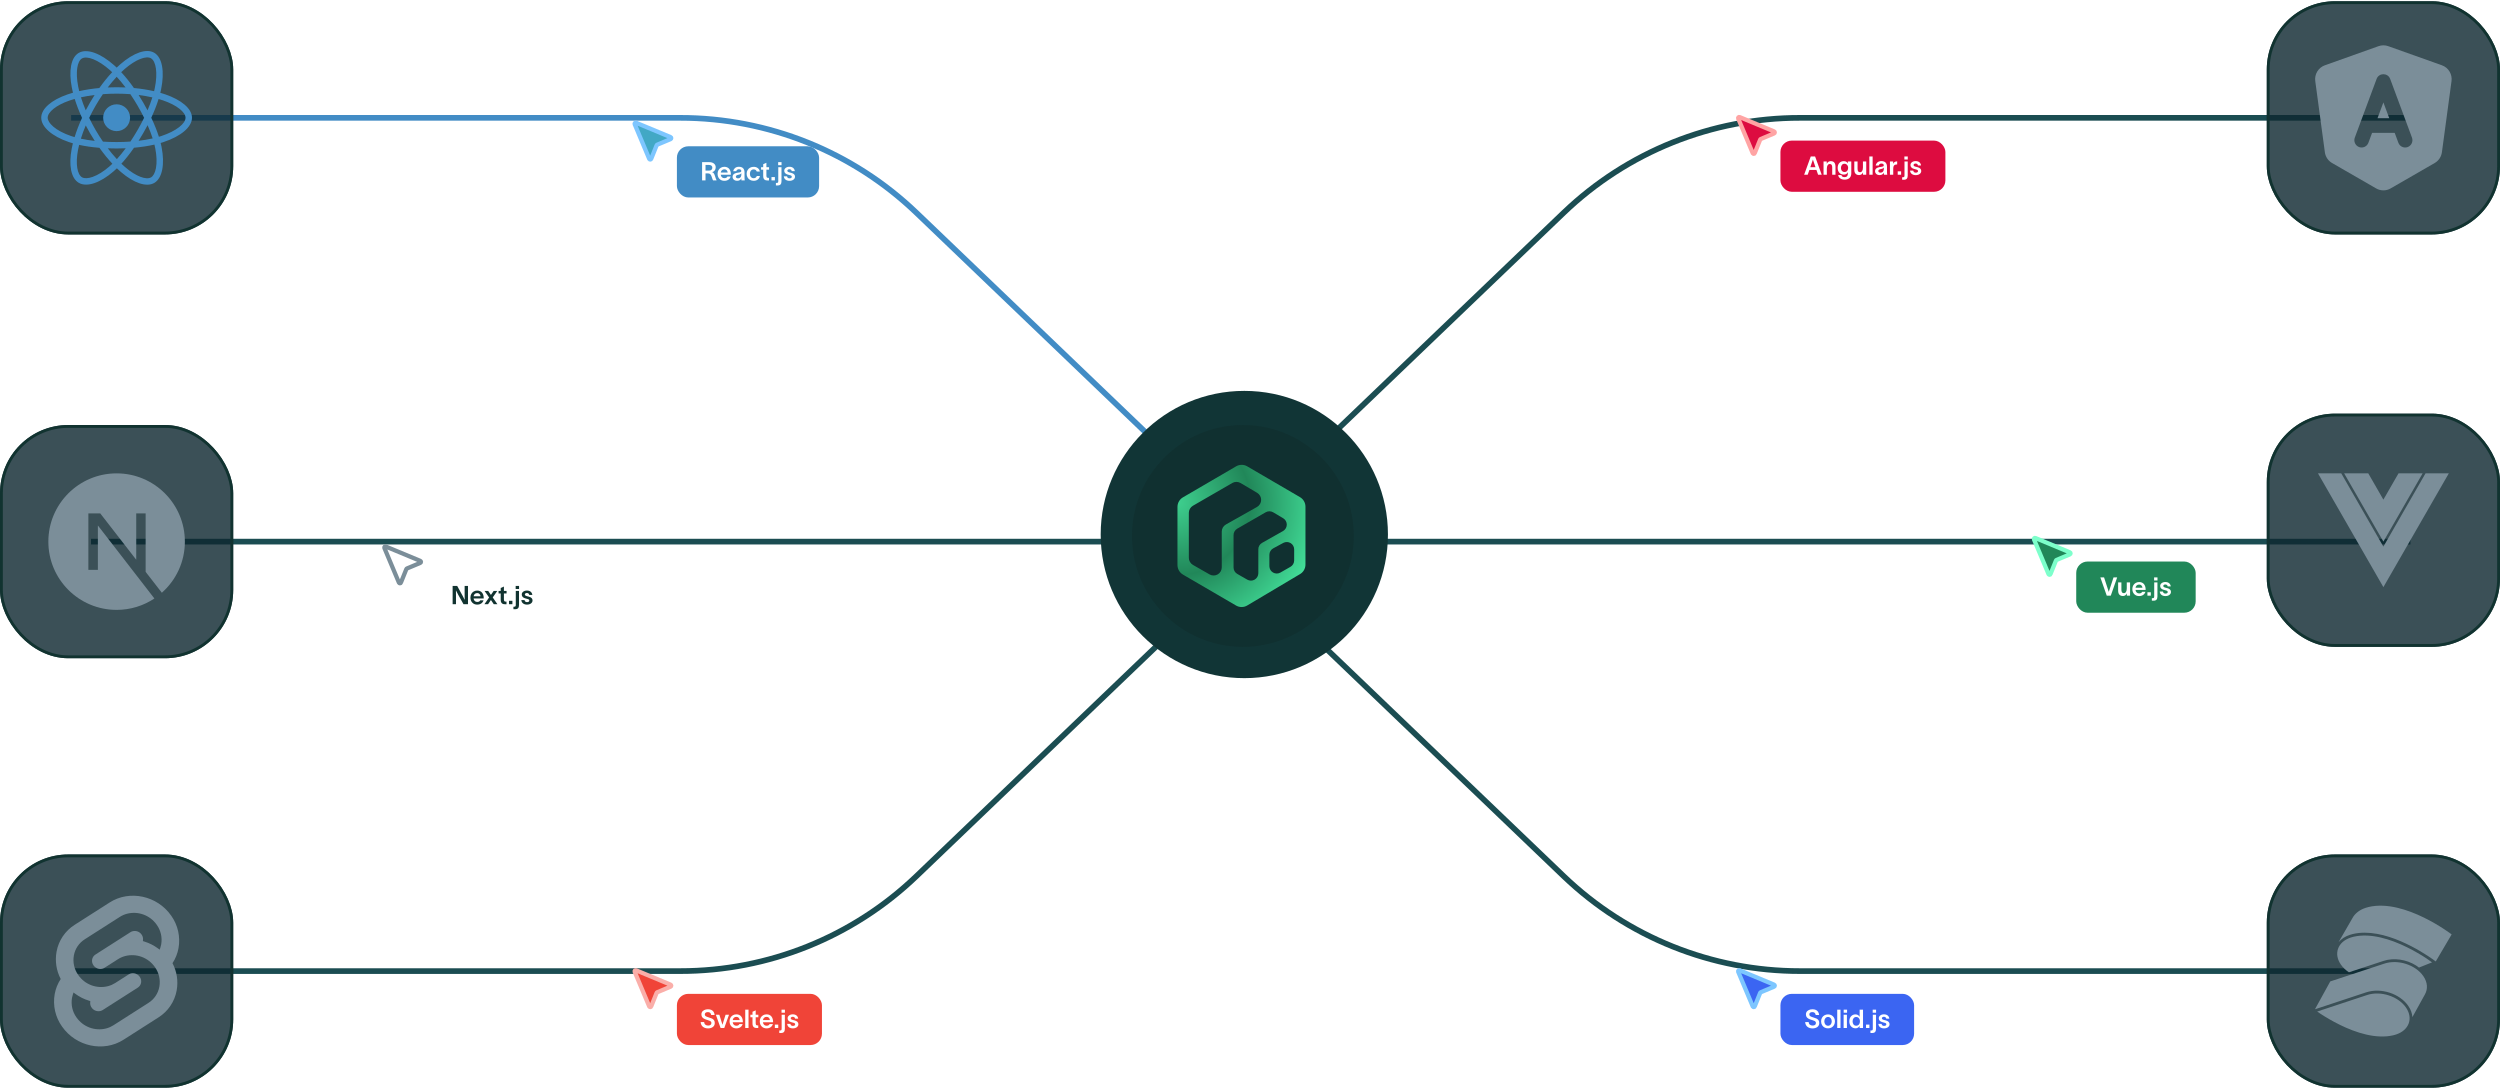 <svg width="879" height="383" viewBox="0 0 879 383" fill="none" xmlns="http://www.w3.org/2000/svg">
<path d="M25 41.435H239.17C270.103 41.435 299.84 53.38 322.178 74.776L421 169.435" stroke="#428CC5" stroke-width="2"/>
<path d="M32 190.435H281H421.5" stroke="#1B4D52" stroke-width="2"/>
<path d="M458 190.435H707H847.5" stroke="#1B4D52" stroke-width="2"/>
<path d="M847 41.435H632.83C601.897 41.435 572.16 53.38 549.822 74.776L451 169.435" stroke="#1B4D52" stroke-width="2"/>
<path d="M25 341.435H239.17C270.103 341.435 299.84 329.49 322.178 308.094L421 213.435" stroke="#1B4D52" stroke-width="2"/>
<path d="M847 341.435H632.83C601.897 341.435 572.16 329.49 549.822 308.094L451 213.435" stroke="#1B4D52" stroke-width="2"/>
<circle cx="437.5" cy="187.935" r="50.5" fill="#113536"/>
<circle cx="437" cy="188.435" r="39" fill="#103030"/>
<path d="M457.081 174.799L438.512 163.965C437.921 163.618 437.249 163.435 436.564 163.435C435.88 163.435 435.208 163.618 434.617 163.965L415.905 174.875C415.325 175.218 414.845 175.707 414.511 176.292C414.177 176.878 414.001 177.541 414 178.216V198.671C414.002 199.346 414.179 200.008 414.513 200.594C414.846 201.179 415.326 201.668 415.905 202.012L434.603 212.908C435.199 213.257 435.877 213.439 436.568 213.435C437.258 213.431 437.934 213.241 438.526 212.884L457.095 201.85C457.676 201.508 458.157 201.019 458.491 200.433C458.825 199.847 459.001 199.184 459 198.509V178.159C459.002 177.479 458.825 176.811 458.488 176.222C458.152 175.632 457.666 175.141 457.081 174.799ZM429.57 186.931V199.506C429.566 200.004 429.432 200.492 429.182 200.923C428.932 201.353 428.575 201.711 428.145 201.96C427.716 202.21 427.228 202.343 426.732 202.346C426.235 202.349 425.746 202.223 425.313 201.979L419.423 198.614C418.99 198.363 418.63 198.003 418.379 197.569C418.129 197.135 417.996 196.643 417.995 196.142V180.301C417.996 179.8 418.129 179.308 418.379 178.874C418.63 178.44 418.99 178.08 419.423 177.829L433.293 169.811C433.729 169.563 434.221 169.433 434.722 169.433C435.222 169.433 435.715 169.563 436.15 169.811L442.035 173.295C442.461 173.552 442.812 173.915 443.055 174.349C443.297 174.783 443.423 175.274 443.419 175.771C443.415 176.269 443.282 176.757 443.033 177.187C442.783 177.618 442.426 177.975 441.997 178.225L431.003 184.43C430.565 184.682 430.201 185.047 429.949 185.486C429.698 185.925 429.567 186.424 429.57 186.931ZM442.426 193.135V201.535C442.427 201.991 442.308 202.44 442.082 202.837C441.856 203.233 441.529 203.562 441.136 203.793C440.742 204.023 440.295 204.145 439.84 204.147C439.384 204.15 438.936 204.032 438.54 203.807L435.026 201.788C434.627 201.562 434.295 201.233 434.065 200.835C433.835 200.437 433.714 199.985 433.717 199.526V188.143C433.716 187.685 433.836 187.234 434.064 186.837C434.292 186.44 434.621 186.11 435.017 185.881L445.016 180.115C445.413 179.887 445.863 179.766 446.32 179.766C446.778 179.766 447.228 179.887 447.625 180.115L451.153 182.206C451.546 182.437 451.871 182.768 452.095 183.166C452.32 183.563 452.436 184.013 452.432 184.469C452.428 184.926 452.304 185.374 452.073 185.767C451.842 186.161 451.512 186.486 451.115 186.711L443.768 190.858C443.355 191.084 443.012 191.417 442.773 191.823C442.535 192.229 442.412 192.693 442.416 193.164L442.426 193.135ZM455.024 197.053C455.024 197.511 454.902 197.961 454.671 198.356C454.44 198.751 454.108 199.077 453.71 199.301L450.172 201.32C449.779 201.542 449.334 201.658 448.882 201.654C448.43 201.651 447.987 201.529 447.596 201.301C447.206 201.072 446.882 200.746 446.656 200.353C446.431 199.961 446.312 199.516 446.311 199.063V195.073C446.312 194.604 446.439 194.143 446.68 193.741C446.92 193.338 447.265 193.009 447.677 192.787L451.22 190.878C451.614 190.667 452.056 190.562 452.503 190.573C452.95 190.584 453.386 190.711 453.769 190.941C454.153 191.171 454.47 191.497 454.691 191.886C454.912 192.276 455.028 192.716 455.029 193.164L455.024 197.053Z" fill="url(#paint0_angular_275_1006)"/>
<g filter="url(#filter0_b_275_1006)">
<rect y="0.435" width="82" height="82" rx="24" fill="#0E2830" fill-opacity="0.81"/>
<rect x="0.5" y="0.935" width="81" height="81" rx="23.5" stroke="#113330"/>
<path fill-rule="evenodd" clip-rule="evenodd" d="M58.077 33.169C57.527 32.98 56.957 32.801 56.371 32.633C56.467 32.24 56.555 31.854 56.634 31.473C57.926 25.224 57.081 20.191 54.198 18.533C51.433 16.944 46.911 18.601 42.344 22.562C41.905 22.943 41.465 23.346 41.025 23.769C40.731 23.489 40.438 23.219 40.146 22.961C35.36 18.725 30.563 16.94 27.682 18.602C24.92 20.196 24.102 24.928 25.265 30.85C25.377 31.422 25.508 32.006 25.656 32.6C24.977 32.792 24.322 32.997 23.695 33.215C18.084 35.165 14.5 38.221 14.5 41.391C14.5 44.664 18.347 47.948 24.192 49.939C24.653 50.096 25.131 50.245 25.625 50.386C25.464 51.028 25.325 51.658 25.208 52.272C24.1 58.09 24.965 62.711 27.72 64.295C30.566 65.93 35.342 64.249 39.992 60.198C40.359 59.877 40.728 59.538 41.098 59.182C41.577 59.642 42.055 60.077 42.531 60.485C47.035 64.348 51.484 65.908 54.236 64.32C57.079 62.68 58.003 57.716 56.803 51.677C56.712 51.216 56.605 50.745 56.485 50.265C56.821 50.166 57.15 50.064 57.471 49.958C63.547 47.952 67.5 44.708 67.5 41.391C67.5 38.209 63.801 35.133 58.077 33.169ZM56.759 47.816C56.469 47.912 56.172 48.004 55.869 48.094C55.198 45.977 54.293 43.727 53.185 41.402C54.242 39.132 55.112 36.91 55.764 34.807C56.306 34.964 56.833 35.128 57.34 35.303C62.244 36.985 65.236 39.473 65.236 41.391C65.236 43.433 62.005 46.084 56.759 47.816ZM54.582 52.115C55.112 54.786 55.188 57.2 54.837 59.087C54.521 60.783 53.886 61.914 53.102 62.367C51.431 63.331 47.859 62.078 44.007 58.774C43.566 58.395 43.121 57.991 42.675 57.563C44.168 55.935 45.66 54.042 47.117 51.941C49.679 51.714 52.1 51.343 54.295 50.838C54.403 51.272 54.499 51.699 54.582 52.115ZM32.569 62.2C30.937 62.775 29.637 62.791 28.852 62.34C27.18 61.379 26.485 57.669 27.433 52.692C27.541 52.123 27.671 51.537 27.82 50.939C29.991 51.417 32.394 51.761 34.962 51.969C36.428 54.026 37.964 55.916 39.512 57.572C39.173 57.897 38.837 58.207 38.502 58.498C36.446 60.29 34.385 61.561 32.569 62.2ZM24.924 47.804C22.339 46.923 20.205 45.779 18.742 44.531C17.428 43.408 16.764 42.294 16.764 41.391C16.764 39.467 19.641 37.014 24.44 35.346C25.022 35.144 25.632 34.953 26.264 34.774C26.927 36.924 27.797 39.172 28.848 41.446C27.784 43.753 26.902 46.036 26.232 48.212C25.781 48.083 25.344 47.947 24.924 47.804ZM27.486 30.417C26.491 25.343 27.152 21.516 28.817 20.555C30.59 19.532 34.511 20.991 38.643 24.648C38.907 24.882 39.172 25.127 39.438 25.38C37.898 27.028 36.377 28.904 34.923 30.949C32.431 31.179 30.044 31.549 27.851 32.044C27.713 31.491 27.591 30.948 27.486 30.417ZM50.348 36.043C49.824 35.141 49.285 34.259 48.736 33.401C50.428 33.615 52.048 33.897 53.569 34.244C53.112 35.703 52.543 37.228 51.873 38.792C51.392 37.883 50.884 36.965 50.348 36.043ZM41.025 26.993C42.07 28.12 43.115 29.379 44.144 30.745C43.108 30.697 42.058 30.671 41 30.671C39.952 30.671 38.91 30.696 37.88 30.744C38.91 29.391 39.965 28.133 41.025 26.993ZM31.643 36.059C31.119 36.965 30.62 37.877 30.146 38.791C29.487 37.232 28.923 35.7 28.462 34.22C29.974 33.882 31.587 33.607 33.267 33.398C32.711 34.263 32.168 35.151 31.643 36.059ZM33.316 49.544C31.58 49.351 29.943 49.09 28.431 48.762C28.899 47.256 29.476 45.69 30.149 44.098C30.623 45.011 31.125 45.924 31.652 46.832C32.189 47.756 32.745 48.661 33.316 49.544ZM41.088 55.948C40.015 54.794 38.944 53.517 37.899 52.144C38.914 52.184 39.949 52.204 41 52.204C42.08 52.204 43.148 52.18 44.199 52.133C43.167 53.531 42.125 54.809 41.088 55.948ZM51.895 44.017C52.603 45.626 53.2 47.184 53.674 48.664C52.138 49.014 50.478 49.295 48.73 49.504C49.281 48.635 49.824 47.738 50.357 46.816C50.897 45.883 51.41 44.948 51.895 44.017ZM48.396 45.689C47.568 47.12 46.717 48.487 45.854 49.777C44.281 49.889 42.656 49.947 41 49.947C39.351 49.947 37.746 49.896 36.201 49.796C35.303 48.489 34.434 47.118 33.611 45.701C32.79 44.288 32.034 42.862 31.35 41.445C32.034 40.024 32.788 38.597 33.604 37.186C34.423 35.771 35.284 34.408 36.174 33.109C37.75 32.99 39.366 32.928 41 32.928C42.641 32.928 44.259 32.99 45.835 33.11C46.711 34.4 47.567 35.759 48.389 37.174C49.22 38.605 49.983 40.022 50.673 41.413C49.985 42.827 49.224 44.258 48.396 45.689ZM53.067 20.488C54.842 21.508 55.532 25.622 54.417 31.017C54.346 31.362 54.266 31.712 54.178 32.068C51.98 31.562 49.592 31.186 47.092 30.952C45.636 28.885 44.126 27.006 42.612 25.379C43.019 24.988 43.426 24.616 43.831 24.265C47.743 20.87 51.401 19.53 53.067 20.488ZM41 36.673C43.614 36.673 45.733 38.785 45.733 41.391C45.733 43.996 43.614 46.108 41 46.108C38.386 46.108 36.267 43.996 36.267 41.391C36.267 38.785 38.386 36.673 41 36.673Z" fill="#428CC5"/>
</g>
<g filter="url(#filter1_b_275_1006)">
<rect y="149.435" width="82" height="82" rx="24" fill="#0E2830" fill-opacity="0.81"/>
<rect x="0.5" y="149.935" width="81" height="81" rx="23.5" stroke="#113330"/>
<path fill-rule="evenodd" clip-rule="evenodd" d="M54.283 210.427C50.48 212.959 45.912 214.435 41 214.435C27.745 214.435 17 203.69 17 190.435C17 177.18 27.745 166.435 41 166.435C54.255 166.435 65 177.18 65 190.435C65 197.588 61.87 204.011 56.906 208.407L51.209 201.069V180.51H47.898V196.805L35.248 180.51H31.071V200.363H34.413V184.754L54.283 210.427Z" fill="#7B8E99"/>
</g>
<g filter="url(#filter2_b_275_1006)">
<rect y="300.435" width="82" height="82" rx="24" fill="#0E2830" fill-opacity="0.81"/>
<rect x="0.5" y="300.935" width="81" height="81" rx="23.5" stroke="#113330"/>
<path fill-rule="evenodd" clip-rule="evenodd" d="M38.576 317.294C45.587 312.816 55.285 314.904 60.195 321.948C62.549 325.25 63.477 329.364 62.767 333.359C62.427 335.248 61.709 337.049 60.655 338.651C62.192 341.59 62.708 344.959 62.121 348.225C61.419 352.146 59.102 355.589 55.738 357.71L43.424 365.576C36.413 370.054 26.715 367.967 21.804 360.922C19.451 357.62 18.524 353.506 19.233 349.511C19.573 347.622 20.292 345.821 21.346 344.219C19.808 341.28 19.291 337.911 19.879 334.645C20.581 330.724 22.898 327.281 26.261 325.16L38.576 317.294ZM26.869 357.691C29.208 361.07 33.401 362.627 37.371 361.593C38.257 361.355 39.101 360.984 39.874 360.49L52.192 352.622C54.215 351.346 55.609 349.275 56.031 346.917C56.458 344.513 55.9 342.039 54.484 340.052C52.145 336.673 47.953 335.116 43.982 336.15C43.097 336.387 42.254 336.759 41.481 337.252L36.781 340.254C36.547 340.404 36.292 340.516 36.024 340.588C34.828 340.899 33.565 340.429 32.861 339.411C32.435 338.812 32.267 338.066 32.396 337.341C32.523 336.631 32.943 336.007 33.552 335.623L45.871 327.755C46.104 327.606 46.359 327.493 46.627 327.422C47.823 327.11 49.086 327.58 49.789 328.598C50.166 329.132 50.342 329.782 50.286 330.434L50.244 330.891L50.702 331.031C52.433 331.554 54.063 332.371 55.521 333.445L56.151 333.909L56.383 333.2C56.508 332.823 56.606 332.437 56.678 332.047C57.104 329.643 56.546 327.169 55.13 325.182C52.792 321.803 48.599 320.246 44.629 321.28C43.743 321.517 42.899 321.889 42.125 322.383L29.808 330.251C27.785 331.527 26.391 333.598 25.968 335.956C25.542 338.36 26.1 340.834 27.516 342.821C29.854 346.199 34.047 347.757 38.018 346.722C38.903 346.485 39.746 346.114 40.519 345.621L45.22 342.618C45.453 342.469 45.708 342.357 45.975 342.285C47.172 341.974 48.434 342.444 49.139 343.462C49.565 344.061 49.733 344.807 49.605 345.531C49.477 346.241 49.057 346.865 48.448 347.25L36.129 355.118C35.895 355.267 35.64 355.379 35.373 355.451C34.177 355.762 32.914 355.292 32.211 354.275C31.834 353.741 31.658 353.091 31.714 352.439L31.756 351.981L31.298 351.842C29.567 351.318 27.937 350.502 26.48 349.429L25.848 348.964L25.616 349.673C25.492 350.05 25.394 350.435 25.322 350.826C24.896 353.23 25.453 355.704 26.869 357.691Z" fill="#7B8E99"/>
</g>
<g filter="url(#filter3_b_275_1006)">
<rect x="797" y="0.435" width="82" height="82" rx="24" fill="#0E2830" fill-opacity="0.81"/>
<rect x="797.5" y="0.935" width="81" height="81" rx="23.5" stroke="#113330"/>
<path d="M839.697 16.228L858.593 22.961C859.701 23.355 860.64 24.124 861.252 25.136C861.864 26.148 862.112 27.343 861.953 28.517L858.575 53.526C858.47 54.311 858.187 55.06 857.748 55.716C857.31 56.372 856.728 56.917 856.047 57.31L840.532 66.256C839.76 66.701 838.887 66.935 837.999 66.935C837.11 66.935 836.237 66.701 835.466 66.256L819.95 57.313C819.333 56.957 818.797 56.475 818.375 55.898C817.952 55.321 817.654 54.662 817.499 53.962L817.423 53.532L814.047 28.52C813.888 27.345 814.136 26.151 814.748 25.138C815.36 24.126 816.299 23.358 817.407 22.963L836.303 16.228C837.402 15.837 838.6 15.837 839.699 16.228M840.391 27.762C839.564 25.533 836.439 25.533 835.611 27.762L827.951 48.382C827.713 49.022 827.737 49.73 828.017 50.352C828.297 50.974 828.811 51.459 829.444 51.699L829.728 51.789C830.335 51.941 830.977 51.861 831.531 51.567C832.084 51.272 832.511 50.783 832.731 50.191L834.023 46.709H841.972L843.269 50.194C843.489 50.785 843.916 51.275 844.469 51.569C845.023 51.864 845.665 51.943 846.272 51.792L846.556 51.702C847.189 51.461 847.703 50.977 847.983 50.355C848.263 49.733 848.287 49.024 848.049 48.384L840.391 27.762ZM837.999 36.008L840.059 41.552H835.938L837.999 36.008Z" fill="#7B8E99"/>
</g>
<g filter="url(#filter4_b_275_1006)">
<rect x="797" y="145.435" width="82" height="82" rx="24" fill="#0E2830" fill-opacity="0.81"/>
<rect x="797.5" y="145.935" width="81" height="81" rx="23.5" stroke="#113330"/>
<path fill-rule="evenodd" clip-rule="evenodd" d="M852.813 166.435H861L838 206.435L815 166.435H823.186L838 192.197L852.813 166.435ZM851.797 166.435L838 190.429L824.203 166.435H832.688L838 175.673L843.312 166.435H851.797Z" fill="#7B8E99"/>
</g>
<g filter="url(#filter5_b_275_1006)">
<rect x="797" y="300.435" width="82" height="82" rx="24" fill="#0E2830" fill-opacity="0.81"/>
<rect x="797.5" y="300.935" width="81" height="81" rx="23.5" stroke="#113330"/>
<path fill-rule="evenodd" clip-rule="evenodd" d="M832.885 318.881C845.607 315.936 862 328.539 862 328.539L856.432 338.008L856.326 337.987C856.396 338.041 856.432 338.071 856.432 338.071C856.428 338.064 856.08 337.793 855.45 337.344C851.733 334.697 838.185 325.865 827.317 328.381C827.264 328.395 827.21 328.408 827.156 328.422C826.83 328.504 826.491 328.589 826.197 328.698C824.535 329.245 823.224 330.123 822.306 331.205L822.278 331.199L826.975 323.061C827.033 322.965 827.088 322.865 827.143 322.764C827.233 322.597 827.325 322.427 827.441 322.269C828.343 320.939 829.805 319.831 831.765 319.198C832.059 319.089 832.398 319.004 832.724 318.922L832.727 318.921C832.78 318.908 832.833 318.894 832.885 318.881ZM825.881 341.859L838.049 337.849C841.719 336.641 846.105 337.362 849.416 339.42C849.384 339.398 850.399 340.075 850.506 340.198L855.111 338.371C854.779 338.142 853.556 337.246 853.131 336.967C851.421 335.844 849.01 334.38 846.212 333.009C840.567 330.244 833.559 327.966 827.549 329.353L827.388 329.393C827.058 329.477 826.778 329.547 826.538 329.636L826.521 329.642L826.504 329.648C824.145 330.425 822.667 331.894 822.069 333.549C821.474 335.196 821.695 337.179 823.029 339.117C823.757 340.175 824.737 341.102 825.881 341.859ZM847.25 361.366L847.256 361.378L847.244 361.376L847.25 361.366ZM852.615 349.612L848.195 357.621C848.115 356.322 847.648 354.976 846.758 353.683C843.772 349.345 837.146 347.191 831.952 348.901L814 354.847L814.084 354.584L819.316 345.074L838.356 338.799C840.726 338.019 843.465 338.111 845.977 338.924C848.491 339.737 850.695 341.246 852.041 343.2C853.592 345.456 853.651 347.767 852.615 349.612ZM815.841 356.415C815.422 356.141 815.045 355.887 814.716 355.661L832.26 349.851C834.629 349.071 837.368 349.162 839.88 349.975C842.395 350.789 844.599 352.298 845.944 354.253C847.278 356.191 847.499 358.173 846.904 359.821C846.307 361.476 844.829 362.945 842.469 363.722L842.452 363.727L842.435 363.733C842.196 363.822 841.916 363.893 841.585 363.976L841.425 364.017C835.414 365.404 828.406 363.126 822.761 360.364C819.962 358.995 817.552 357.534 815.841 356.415Z" fill="#7B8E99"/>
</g>
<rect x="238" y="51.435" width="50" height="18" rx="4" fill="#428CC5"/>
<path d="M246.854 63.426V57.01H249.333C250.054 57.01 250.621 57.177 251.029 57.511C251.438 57.845 251.645 58.289 251.645 58.834C251.645 59.287 251.521 59.66 251.284 59.955C251.047 60.249 250.744 60.442 250.375 60.539C250.647 60.618 250.854 60.768 250.994 60.978C251.135 61.194 251.271 61.502 251.394 61.906C251.614 62.627 251.794 63.119 251.943 63.382V63.435H250.708C250.647 63.321 250.585 63.189 250.528 63.04C250.471 62.89 250.405 62.697 250.326 62.459C250.247 62.222 250.194 62.055 250.159 61.959C250.036 61.624 249.882 61.378 249.693 61.211C249.504 61.044 249.228 60.961 248.863 60.961H248.063V63.426H246.854ZM248.063 59.99H249.267C249.641 59.99 249.931 59.898 250.142 59.709C250.353 59.524 250.458 59.269 250.458 58.953C250.458 58.663 250.353 58.43 250.15 58.254C249.944 58.078 249.641 57.99 249.241 57.99H248.063V59.99ZM256.905 62.068C256.764 62.539 256.496 62.908 256.109 63.176C255.718 63.448 255.244 63.58 254.69 63.58C253.987 63.58 253.411 63.352 252.967 62.895C252.523 62.438 252.304 61.835 252.304 61.097C252.304 60.631 252.405 60.209 252.611 59.836C252.813 59.462 253.099 59.172 253.464 58.961C253.829 58.751 254.242 58.645 254.699 58.645C255.077 58.645 255.411 58.715 255.705 58.852C256 58.988 256.237 59.172 256.417 59.41C256.597 59.647 256.733 59.919 256.83 60.223C256.922 60.526 256.971 60.851 256.975 61.203V61.427H253.411C253.455 61.8 253.591 62.095 253.824 62.315C254.053 62.534 254.338 62.644 254.681 62.644C255.23 62.644 255.586 62.455 255.753 62.068H256.905ZM253.42 60.653H255.859C255.819 60.328 255.701 60.056 255.503 59.845C255.305 59.634 255.033 59.528 254.681 59.528C254.338 59.528 254.053 59.634 253.833 59.836C253.613 60.038 253.473 60.31 253.42 60.653ZM257.779 60.205C257.814 60.007 257.88 59.818 257.977 59.638C258.074 59.458 258.206 59.291 258.364 59.137C258.522 58.988 258.72 58.865 258.966 58.773C259.212 58.685 259.48 58.636 259.774 58.636C260.126 58.636 260.434 58.689 260.697 58.786C260.961 58.882 261.167 59.023 261.321 59.203C261.475 59.383 261.589 59.59 261.664 59.823C261.734 60.06 261.774 60.324 261.774 60.618V62.301C261.774 62.776 261.8 63.154 261.862 63.435H260.702C260.675 63.299 260.667 63.141 260.667 62.956V62.723H260.658C260.368 63.286 259.884 63.562 259.199 63.562C258.702 63.562 258.307 63.431 258.012 63.167C257.718 62.903 257.573 62.569 257.573 62.165C257.573 62.038 257.586 61.919 257.621 61.805C257.652 61.695 257.691 61.598 257.744 61.51C257.792 61.427 257.858 61.348 257.942 61.277C258.021 61.207 258.1 61.145 258.179 61.093C258.258 61.044 258.351 60.996 258.465 60.952C258.575 60.908 258.671 60.877 258.755 60.851C258.838 60.825 258.939 60.803 259.058 60.776C259.172 60.754 259.269 60.737 259.339 60.724C259.41 60.715 259.493 60.702 259.599 60.684C259.669 60.675 259.717 60.671 259.748 60.662C260.073 60.618 260.306 60.557 260.438 60.477C260.57 60.403 260.64 60.271 260.64 60.086C260.64 59.902 260.561 59.761 260.412 59.656C260.258 59.555 260.047 59.502 259.783 59.502C259.555 59.502 259.361 59.568 259.199 59.691C259.032 59.818 258.922 59.99 258.865 60.205H257.779ZM258.724 62.112C258.724 62.288 258.79 62.429 258.931 62.539C259.067 62.653 259.26 62.706 259.515 62.706C259.669 62.706 259.814 62.684 259.946 62.631C260.078 62.583 260.196 62.503 260.306 62.398C260.416 62.292 260.504 62.143 260.565 61.95C260.627 61.761 260.658 61.537 260.658 61.273V60.877C260.596 61.005 260.486 61.115 260.333 61.207C260.174 61.304 259.941 61.383 259.625 61.444C259.309 61.51 259.08 61.594 258.939 61.699C258.794 61.805 258.724 61.941 258.724 62.112ZM267.179 61.879C267.083 62.416 266.836 62.833 266.445 63.127C266.05 63.426 265.571 63.571 265.004 63.571C264.547 63.571 264.129 63.475 263.756 63.277C263.378 63.084 263.079 62.794 262.855 62.416C262.626 62.038 262.517 61.598 262.517 61.106C262.517 60.614 262.626 60.183 262.855 59.805C263.079 59.427 263.378 59.142 263.751 58.948C264.125 58.755 264.542 58.658 265.004 58.658C265.571 58.658 266.05 58.808 266.445 59.106C266.836 59.405 267.074 59.801 267.162 60.302H266.063C265.984 60.065 265.856 59.88 265.672 59.752C265.487 59.629 265.263 59.563 264.995 59.563C264.591 59.563 264.27 59.713 264.028 60.003C263.787 60.297 263.668 60.666 263.668 61.115C263.668 61.559 263.787 61.928 264.028 62.222C264.27 62.517 264.591 62.662 264.995 62.662C265.263 62.662 265.492 62.596 265.685 62.464C265.878 62.332 266.01 62.139 266.089 61.879H267.179ZM269.464 61.69C269.464 61.98 269.508 62.196 269.596 62.332C269.684 62.468 269.842 62.534 270.08 62.534H270.374V63.453H269.816C269.587 63.457 269.39 63.435 269.218 63.382C269.047 63.33 268.906 63.259 268.796 63.167C268.687 63.079 268.599 62.965 268.528 62.824C268.458 62.688 268.405 62.543 268.379 62.385C268.353 62.227 268.339 62.051 268.339 61.853V59.665H267.592V58.781H268.339V57.731L269.464 57.234V58.781H270.4V59.665H269.464V61.69ZM271.253 62.248H272.448V63.435H271.253V62.248ZM274.791 58.087H273.6V57.01H274.791V58.087ZM272.809 65.206V64.318H273.063C273.283 64.318 273.437 64.274 273.516 64.186C273.595 64.099 273.639 63.919 273.639 63.65V58.781H274.773V63.712C274.773 64.204 274.667 64.578 274.461 64.828C274.254 65.083 273.894 65.206 273.375 65.206H272.809ZM278.376 60.17C278.341 59.95 278.249 59.783 278.095 59.669C277.941 59.559 277.757 59.502 277.542 59.502C277.339 59.502 277.172 59.55 277.036 59.647C276.896 59.744 276.83 59.867 276.83 60.016C276.83 60.166 276.887 60.289 277.01 60.377C277.128 60.469 277.322 60.548 277.585 60.618C277.726 60.662 277.933 60.715 278.214 60.781C279.088 61.009 279.528 61.453 279.528 62.103C279.528 62.543 279.343 62.899 278.974 63.171C278.605 63.444 278.144 63.58 277.585 63.58C277.045 63.58 276.592 63.448 276.228 63.185C275.858 62.921 275.647 62.525 275.586 61.994H276.72C276.799 62.468 277.093 62.706 277.603 62.706C277.832 62.706 278.021 62.662 278.17 62.565C278.319 62.468 278.394 62.332 278.394 62.148C278.394 62.06 278.372 61.985 278.337 61.919C278.302 61.857 278.245 61.8 278.17 61.756C278.095 61.712 278.025 61.682 277.959 61.655C277.889 61.633 277.801 61.607 277.695 61.581C277.59 61.55 277.361 61.488 277.01 61.392C276.614 61.291 276.302 61.128 276.078 60.899C275.85 60.671 275.74 60.385 275.74 60.034C275.74 59.629 275.911 59.295 276.258 59.032C276.605 58.768 277.036 58.636 277.55 58.636C278.086 58.636 278.521 58.773 278.86 59.036C279.198 59.304 279.396 59.682 279.458 60.17H278.376Z" fill="white"/>
<path d="M223.146 43.652L228.269 55.865C228.4 56.178 228.835 56.175 228.955 55.863L230.878 51.088C230.914 50.996 230.985 50.923 231.075 50.883L235.795 48.904C235.862 48.875 235.919 48.826 235.958 48.765C235.998 48.703 236.018 48.631 236.018 48.558C236.017 48.484 235.995 48.412 235.954 48.351C235.913 48.289 235.855 48.242 235.788 48.213L223.626 43.157C223.558 43.13 223.483 43.123 223.412 43.138C223.34 43.152 223.275 43.188 223.224 43.24C223.172 43.292 223.137 43.358 223.123 43.43C223.109 43.502 223.116 43.577 223.144 43.645L223.146 43.652Z" fill="#42A8C5" stroke="#7DC6FF" stroke-width="1.5"/>
<rect x="150" y="200.435" width="46" height="18" rx="4" fill="white"/>
<path d="M159.144 206.01H160.748L162.699 209.565C162.796 209.759 162.919 210.005 163.077 210.308C163.231 210.611 163.336 210.818 163.394 210.923C163.376 210.422 163.367 209.877 163.367 209.293V206.01H164.545V212.435H162.963L161.152 209.205C161.029 208.95 160.867 208.643 160.673 208.273C160.48 207.904 160.357 207.671 160.309 207.566C160.317 207.891 160.326 208.476 160.326 209.319V212.435H159.144V206.01ZM170.003 211.068C169.862 211.539 169.594 211.908 169.208 212.176C168.816 212.448 168.342 212.58 167.788 212.58C167.085 212.58 166.509 212.352 166.065 211.895C165.622 211.438 165.402 210.835 165.402 210.097C165.402 209.631 165.503 209.209 165.709 208.836C165.912 208.462 166.197 208.172 166.562 207.961C166.927 207.75 167.34 207.645 167.797 207.645C168.175 207.645 168.509 207.715 168.803 207.852C169.098 207.988 169.335 208.172 169.515 208.41C169.695 208.647 169.832 208.919 169.928 209.223C170.021 209.526 170.069 209.851 170.073 210.203V210.427H166.509C166.553 210.8 166.689 211.095 166.922 211.314C167.151 211.534 167.437 211.644 167.779 211.644C168.329 211.644 168.685 211.455 168.852 211.068H170.003ZM166.518 209.653H168.957C168.917 209.328 168.799 209.056 168.601 208.845C168.403 208.634 168.131 208.528 167.779 208.528C167.437 208.528 167.151 208.634 166.931 208.836C166.711 209.038 166.571 209.311 166.518 209.653ZM170.333 212.435L171.967 210.066L170.376 207.781H171.655L172.609 209.179L173.562 207.781H174.841L173.246 210.058L174.885 212.435H173.606L172.609 210.95L171.607 212.435H170.333ZM177.175 210.69C177.175 210.98 177.219 211.196 177.307 211.332C177.395 211.468 177.553 211.534 177.79 211.534H178.084V212.453H177.526C177.298 212.457 177.1 212.435 176.929 212.382C176.757 212.33 176.617 212.259 176.507 212.167C176.397 212.079 176.309 211.965 176.239 211.824C176.168 211.688 176.116 211.543 176.089 211.385C176.063 211.227 176.05 211.051 176.05 210.853V208.665H175.303V207.781H176.05V206.731L177.175 206.234V207.781H178.111V208.665H177.175V210.69ZM178.963 211.249H180.159V212.435H178.963V211.249ZM182.501 207.087H181.31V206.01H182.501V207.087ZM180.519 214.206V213.318H180.774C180.994 213.318 181.147 213.274 181.227 213.187C181.306 213.099 181.35 212.918 181.35 212.65V207.781H182.483V212.712C182.483 213.204 182.378 213.578 182.171 213.828C181.965 214.083 181.604 214.206 181.086 214.206H180.519ZM186.087 209.17C186.052 208.95 185.959 208.783 185.806 208.669C185.652 208.559 185.467 208.502 185.252 208.502C185.05 208.502 184.883 208.55 184.747 208.647C184.606 208.744 184.54 208.867 184.54 209.016C184.54 209.166 184.597 209.289 184.72 209.376C184.839 209.469 185.032 209.548 185.296 209.618C185.437 209.662 185.643 209.715 185.924 209.781C186.799 210.009 187.238 210.453 187.238 211.104C187.238 211.543 187.054 211.899 186.685 212.171C186.315 212.444 185.854 212.58 185.296 212.58C184.755 212.58 184.303 212.448 183.938 212.185C183.569 211.921 183.358 211.525 183.296 210.994H184.43C184.509 211.468 184.804 211.706 185.313 211.706C185.542 211.706 185.731 211.662 185.88 211.565C186.03 211.468 186.104 211.332 186.104 211.147C186.104 211.06 186.083 210.985 186.047 210.919C186.012 210.857 185.955 210.8 185.88 210.756C185.806 210.712 185.735 210.682 185.669 210.655C185.599 210.633 185.511 210.607 185.406 210.581C185.3 210.55 185.072 210.488 184.72 210.392C184.325 210.291 184.013 210.128 183.789 209.899C183.56 209.671 183.45 209.385 183.45 209.034C183.45 208.629 183.622 208.295 183.969 208.032C184.316 207.768 184.747 207.636 185.261 207.636C185.797 207.636 186.232 207.772 186.57 208.036C186.909 208.304 187.106 208.682 187.168 209.17H186.087Z" fill="#113330"/>
<path d="M135.146 192.652L140.269 204.865C140.4 205.178 140.835 205.175 140.955 204.863L142.878 200.088C142.914 199.996 142.985 199.923 143.075 199.883L147.795 197.904C147.862 197.875 147.919 197.826 147.958 197.765C147.998 197.703 148.018 197.631 148.018 197.558C148.017 197.484 147.995 197.412 147.954 197.351C147.913 197.289 147.855 197.241 147.788 197.213L135.626 192.157C135.558 192.13 135.483 192.123 135.412 192.138C135.34 192.152 135.275 192.188 135.224 192.24C135.172 192.292 135.137 192.358 135.123 192.43C135.109 192.502 135.116 192.577 135.144 192.645L135.146 192.652Z" fill="white" stroke="#7B8E99" stroke-width="1.5"/>
<rect x="238" y="349.435" width="51" height="18" rx="4" fill="#F04438"/>
<path d="M247.579 359.365C247.596 359.752 247.737 360.055 247.992 360.266C248.247 360.481 248.572 360.587 248.967 360.587C249.328 360.587 249.609 360.512 249.815 360.358C250.022 360.209 250.127 359.985 250.127 359.69C250.127 359.392 249.991 359.159 249.728 359C249.569 358.908 249.266 358.794 248.818 358.658H248.813H248.809H248.805L248.8 358.653H248.796H248.792L248.787 358.649H248.783H248.778L248.774 358.645H248.77H248.765H248.761L248.756 358.64H248.752H248.748L248.743 358.636H248.739C248.55 358.579 248.396 358.53 248.282 358.491C248.167 358.456 248.027 358.403 247.86 358.333C247.693 358.262 247.557 358.196 247.456 358.13C247.35 358.069 247.24 357.985 247.126 357.884C247.007 357.788 246.915 357.682 246.849 357.568C246.783 357.458 246.726 357.326 246.682 357.172C246.638 357.023 246.616 356.856 246.616 356.676C246.612 356.438 246.651 356.219 246.735 356.017C246.814 355.814 246.928 355.643 247.073 355.502C247.218 355.362 247.39 355.243 247.587 355.146C247.781 355.05 247.992 354.975 248.216 354.927C248.436 354.883 248.668 354.856 248.91 354.856C249.35 354.856 249.732 354.927 250.062 355.063C250.387 355.199 250.659 355.419 250.875 355.727C251.085 356.034 251.217 356.421 251.261 356.882H250.057C249.996 356.531 249.873 356.271 249.684 356.104C249.495 355.938 249.227 355.854 248.884 355.854C248.559 355.854 248.299 355.924 248.102 356.065C247.904 356.206 247.807 356.412 247.807 356.693C247.807 356.944 247.917 357.142 248.137 357.287C248.356 357.436 248.695 357.577 249.156 357.708C249.71 357.871 250.105 358.007 250.334 358.122C250.809 358.363 251.112 358.697 251.239 359.119C251.288 359.291 251.314 359.479 251.314 359.69C251.314 360.007 251.248 360.292 251.116 360.539C250.984 360.789 250.804 360.987 250.58 361.136C250.356 361.286 250.105 361.4 249.833 361.475C249.561 361.554 249.271 361.589 248.967 361.589C248.607 361.589 248.277 361.545 247.979 361.453C247.675 361.365 247.407 361.229 247.174 361.048C246.937 360.873 246.748 360.64 246.603 360.354C246.458 360.068 246.375 359.739 246.348 359.365H247.579ZM252.927 356.781C253.001 357.036 253.168 357.568 253.423 358.381C253.678 359.194 253.876 359.827 254.008 360.284H254.034C254.122 359.972 254.219 359.638 254.329 359.282C254.434 358.93 254.579 358.473 254.755 357.911C254.931 357.353 255.054 356.975 255.115 356.781H256.319L254.654 361.435H253.357C253.155 360.886 252.87 360.09 252.5 359.044C252.127 357.999 251.859 357.247 251.692 356.781H252.927ZM261.114 360.068C260.973 360.539 260.705 360.908 260.318 361.176C259.927 361.448 259.453 361.58 258.899 361.58C258.196 361.58 257.62 361.352 257.176 360.895C256.732 360.438 256.513 359.835 256.513 359.097C256.513 358.631 256.614 358.209 256.82 357.836C257.022 357.462 257.308 357.172 257.673 356.961C258.038 356.75 258.451 356.645 258.908 356.645C259.286 356.645 259.62 356.715 259.914 356.852C260.208 356.988 260.446 357.172 260.626 357.41C260.806 357.647 260.942 357.919 261.039 358.223C261.131 358.526 261.18 358.851 261.184 359.203V359.427H257.62C257.664 359.8 257.8 360.095 258.033 360.314C258.262 360.534 258.547 360.644 258.89 360.644C259.439 360.644 259.795 360.455 259.962 360.068H261.114ZM257.629 358.653H260.068C260.028 358.328 259.91 358.056 259.712 357.845C259.514 357.634 259.242 357.528 258.89 357.528C258.547 357.528 258.262 357.634 258.042 357.836C257.822 358.038 257.682 358.311 257.629 358.653ZM262.023 355.01H263.184V361.435H262.023V355.01ZM265.702 359.69C265.702 359.98 265.746 360.196 265.833 360.332C265.921 360.468 266.08 360.534 266.317 360.534H266.611V361.453H266.053C265.825 361.457 265.627 361.435 265.456 361.382C265.284 361.33 265.144 361.259 265.034 361.167C264.924 361.079 264.836 360.965 264.766 360.824C264.695 360.688 264.643 360.543 264.616 360.385C264.59 360.227 264.577 360.051 264.577 359.853V357.665H263.83V356.781H264.577V355.731L265.702 355.234V356.781H266.638V357.665H265.702V359.69ZM271.74 360.068C271.599 360.539 271.331 360.908 270.944 361.176C270.553 361.448 270.079 361.58 269.525 361.58C268.822 361.58 268.246 361.352 267.802 360.895C267.358 360.438 267.139 359.835 267.139 359.097C267.139 358.631 267.24 358.209 267.446 357.836C267.648 357.462 267.934 357.172 268.299 356.961C268.664 356.75 269.077 356.645 269.534 356.645C269.912 356.645 270.246 356.715 270.54 356.852C270.834 356.988 271.072 357.172 271.252 357.41C271.432 357.647 271.568 357.919 271.665 358.223C271.757 358.526 271.806 358.851 271.81 359.203V359.427H268.246C268.29 359.8 268.426 360.095 268.659 360.314C268.888 360.534 269.173 360.644 269.516 360.644C270.065 360.644 270.421 360.455 270.588 360.068H271.74ZM268.255 358.653H270.694C270.654 358.328 270.536 358.056 270.338 357.845C270.14 357.634 269.868 357.528 269.516 357.528C269.173 357.528 268.888 357.634 268.668 357.836C268.448 358.038 268.308 358.311 268.255 358.653ZM272.438 360.249H273.634V361.435H272.438V360.249ZM275.976 356.087H274.785V355.01H275.976V356.087ZM273.994 363.206V362.318H274.249C274.469 362.318 274.623 362.274 274.702 362.187C274.781 362.099 274.825 361.918 274.825 361.65V356.781H275.958V361.712C275.958 362.204 275.853 362.578 275.646 362.828C275.44 363.083 275.08 363.206 274.561 363.206H273.994ZM279.562 358.17C279.527 357.95 279.435 357.783 279.281 357.669C279.127 357.559 278.942 357.502 278.727 357.502C278.525 357.502 278.358 357.55 278.222 357.647C278.081 357.744 278.015 357.867 278.015 358.016C278.015 358.166 278.072 358.289 278.195 358.376C278.314 358.469 278.507 358.548 278.771 358.618C278.912 358.662 279.118 358.715 279.399 358.781C280.274 359.009 280.713 359.453 280.713 360.104C280.713 360.543 280.529 360.899 280.16 361.171C279.791 361.444 279.329 361.58 278.771 361.58C278.23 361.58 277.778 361.448 277.413 361.185C277.044 360.921 276.833 360.525 276.771 359.994H277.905C277.984 360.468 278.279 360.706 278.789 360.706C279.017 360.706 279.206 360.662 279.355 360.565C279.505 360.468 279.58 360.332 279.58 360.147C279.58 360.06 279.558 359.985 279.522 359.919C279.487 359.857 279.43 359.8 279.355 359.756C279.281 359.712 279.21 359.682 279.145 359.655C279.074 359.633 278.986 359.607 278.881 359.581C278.775 359.55 278.547 359.488 278.195 359.392C277.8 359.291 277.488 359.128 277.264 358.899C277.035 358.671 276.925 358.385 276.925 358.034C276.925 357.629 277.097 357.295 277.444 357.032C277.791 356.768 278.222 356.636 278.736 356.636C279.272 356.636 279.707 356.772 280.045 357.036C280.384 357.304 280.582 357.682 280.643 358.17H279.562Z" fill="white"/>
<path d="M223.146 341.652L228.269 353.865C228.4 354.178 228.835 354.175 228.955 353.863L230.878 349.088C230.914 348.996 230.985 348.923 231.075 348.883L235.795 346.904C235.862 346.875 235.919 346.826 235.958 346.765C235.998 346.703 236.018 346.631 236.018 346.558C236.017 346.484 235.995 346.412 235.954 346.351C235.913 346.289 235.855 346.241 235.788 346.213L223.626 341.157C223.558 341.13 223.483 341.123 223.412 341.138C223.34 341.152 223.275 341.188 223.224 341.24C223.172 341.292 223.137 341.358 223.123 341.43C223.109 341.502 223.116 341.577 223.144 341.645L223.146 341.652Z" fill="#F04438" stroke="#FAAEA9" stroke-width="1.5"/>
<rect x="626" y="349.435" width="47" height="18" rx="4" fill="#3B65F2"/>
<path d="M635.925 359.365C635.943 359.752 636.083 360.055 636.338 360.266C636.593 360.481 636.918 360.587 637.314 360.587C637.674 360.587 637.956 360.512 638.162 360.358C638.369 360.209 638.474 359.985 638.474 359.69C638.474 359.392 638.338 359.159 638.074 359C637.916 358.908 637.613 358.794 637.165 358.658H637.16H637.156H637.151L637.147 358.653H637.143H637.138L637.134 358.649H637.129H637.125L637.121 358.645H637.116H637.112H637.107L637.103 358.64H637.099H637.094L637.09 358.636H637.085C636.896 358.579 636.743 358.53 636.628 358.491C636.514 358.456 636.374 358.403 636.207 358.333C636.04 358.262 635.903 358.196 635.802 358.13C635.697 358.069 635.587 357.985 635.473 357.884C635.354 357.788 635.262 357.682 635.196 357.568C635.13 357.458 635.073 357.326 635.029 357.172C634.985 357.023 634.963 356.856 634.963 356.676C634.958 356.438 634.998 356.219 635.082 356.017C635.161 355.814 635.275 355.643 635.42 355.502C635.565 355.362 635.736 355.243 635.934 355.146C636.127 355.05 636.338 354.975 636.562 354.927C636.782 354.883 637.015 354.856 637.257 354.856C637.696 354.856 638.079 354.927 638.408 355.063C638.733 355.199 639.006 355.419 639.221 355.727C639.432 356.034 639.564 356.421 639.608 356.882H638.404C638.342 356.531 638.219 356.271 638.03 356.104C637.841 355.938 637.573 355.854 637.23 355.854C636.905 355.854 636.646 355.924 636.448 356.065C636.25 356.206 636.154 356.412 636.154 356.693C636.154 356.944 636.264 357.142 636.483 357.287C636.703 357.436 637.042 357.577 637.503 357.708C638.057 357.871 638.452 358.007 638.681 358.122C639.155 358.363 639.458 358.697 639.586 359.119C639.634 359.291 639.661 359.479 639.661 359.69C639.661 360.007 639.595 360.292 639.463 360.539C639.331 360.789 639.151 360.987 638.927 361.136C638.703 361.286 638.452 361.4 638.18 361.475C637.907 361.554 637.617 361.589 637.314 361.589C636.954 361.589 636.624 361.545 636.325 361.453C636.022 361.365 635.754 361.229 635.521 361.048C635.284 360.873 635.095 360.64 634.95 360.354C634.805 360.068 634.721 359.739 634.695 359.365H635.925ZM642.737 361.571C642.28 361.571 641.871 361.475 641.502 361.272C641.133 361.075 640.843 360.785 640.623 360.407C640.403 360.029 640.298 359.598 640.298 359.106C640.298 358.623 640.403 358.192 640.623 357.814C640.843 357.44 641.133 357.155 641.502 356.957C641.871 356.759 642.28 356.658 642.737 356.658C643.189 356.658 643.598 356.759 643.967 356.957C644.332 357.155 644.622 357.44 644.842 357.814C645.057 358.192 645.167 358.623 645.167 359.106C645.167 359.598 645.057 360.029 644.842 360.407C644.622 360.785 644.332 361.075 643.967 361.272C643.598 361.475 643.189 361.571 642.737 361.571ZM641.432 359.106C641.432 359.541 641.55 359.906 641.792 360.205C642.034 360.503 642.35 360.653 642.737 360.653C643.124 360.653 643.436 360.503 643.677 360.205C643.919 359.906 644.042 359.541 644.042 359.106C644.042 358.675 643.919 358.311 643.677 358.012C643.436 357.713 643.124 357.563 642.737 357.563C642.35 357.563 642.034 357.713 641.792 358.012C641.55 358.311 641.432 358.675 641.432 359.106ZM645.967 355.01H647.127V361.435H645.967V355.01ZM649.43 356.087H648.234V355.01H649.43V356.087ZM648.217 361.435V356.781H649.377V361.435H648.217ZM652.4 356.658C652.77 356.658 653.077 356.75 653.332 356.935C653.587 357.12 653.754 357.326 653.842 357.555H653.851V355.01H655.037V361.435H653.842V360.706H653.833C653.728 360.925 653.552 361.123 653.31 361.294C653.068 361.47 652.77 361.554 652.418 361.554C651.776 361.554 651.249 361.33 650.836 360.881C650.423 360.433 650.221 359.844 650.221 359.106C650.221 358.368 650.423 357.779 650.832 357.331C651.24 356.882 651.763 356.658 652.4 356.658ZM651.372 359.106C651.372 359.554 651.482 359.923 651.706 360.213C651.93 360.503 652.247 360.644 652.66 360.644C652.937 360.644 653.174 360.569 653.376 360.42C653.578 360.271 653.723 360.086 653.811 359.857C653.899 359.629 653.947 359.378 653.947 359.106C653.947 358.833 653.899 358.587 653.807 358.359C653.71 358.13 653.565 357.946 653.367 357.796C653.165 357.647 652.932 357.572 652.66 357.572C652.255 357.572 651.943 357.717 651.715 358.007C651.486 358.297 651.372 358.662 651.372 359.106ZM656.092 360.249H657.287V361.435H656.092V360.249ZM659.629 356.087H658.438V355.01H659.629V356.087ZM657.647 363.206V362.318H657.902C658.122 362.318 658.276 362.274 658.355 362.187C658.434 362.099 658.478 361.918 658.478 361.65V356.781H659.612V361.712C659.612 362.204 659.506 362.578 659.3 362.828C659.093 363.083 658.733 363.206 658.214 363.206H657.647ZM663.215 358.17C663.18 357.95 663.088 357.783 662.934 357.669C662.78 357.559 662.596 357.502 662.38 357.502C662.178 357.502 662.011 357.55 661.875 357.647C661.734 357.744 661.668 357.867 661.668 358.016C661.668 358.166 661.726 358.289 661.849 358.376C661.967 358.469 662.161 358.548 662.424 358.618C662.565 358.662 662.771 358.715 663.053 358.781C663.927 359.009 664.367 359.453 664.367 360.104C664.367 360.543 664.182 360.899 663.813 361.171C663.444 361.444 662.982 361.58 662.424 361.58C661.884 361.58 661.431 361.448 661.066 361.185C660.697 360.921 660.486 360.525 660.425 359.994H661.559C661.638 360.468 661.932 360.706 662.442 360.706C662.67 360.706 662.859 360.662 663.009 360.565C663.158 360.468 663.233 360.332 663.233 360.147C663.233 360.06 663.211 359.985 663.176 359.919C663.141 359.857 663.083 359.8 663.009 359.756C662.934 359.712 662.864 359.682 662.798 359.655C662.728 359.633 662.64 359.607 662.534 359.581C662.429 359.55 662.2 359.488 661.849 359.392C661.453 359.291 661.141 359.128 660.917 358.899C660.688 358.671 660.579 358.385 660.579 358.034C660.579 357.629 660.75 357.295 661.097 357.032C661.444 356.768 661.875 356.636 662.389 356.636C662.925 356.636 663.36 356.772 663.699 357.036C664.037 357.304 664.235 357.682 664.296 358.17H663.215Z" fill="white"/>
<path d="M611.146 341.652L616.269 353.865C616.4 354.178 616.835 354.175 616.955 353.863L618.878 349.088C618.914 348.996 618.985 348.923 619.075 348.883L623.795 346.904C623.862 346.875 623.919 346.826 623.958 346.765C623.998 346.703 624.018 346.631 624.018 346.558C624.017 346.484 623.995 346.412 623.954 346.351C623.913 346.289 623.855 346.241 623.788 346.213L611.626 341.157C611.558 341.13 611.483 341.123 611.412 341.138C611.34 341.152 611.275 341.188 611.224 341.24C611.172 341.292 611.137 341.358 611.123 341.43C611.109 341.502 611.116 341.577 611.144 341.645L611.146 341.652Z" fill="#3B65F2" stroke="#7DC6FF" stroke-width="1.5"/>
<rect x="730" y="197.435" width="42" height="18" rx="4" fill="#218759"/>
<path d="M738.48 203.01H739.785L741.433 208.068H741.451L743.116 203.01H744.404L742.154 209.426L740.73 209.435L738.48 203.01ZM744.733 207.625V204.781H745.885V207.348C745.885 208.152 746.166 208.552 746.729 208.552C747.054 208.552 747.309 208.411 747.493 208.125C747.678 207.844 747.774 207.422 747.774 206.869V204.781H748.935V209.435H747.801V208.635C747.511 209.255 747.049 209.562 746.408 209.562C746.021 209.562 745.7 209.479 745.445 209.312C745.19 209.145 745.006 208.921 744.896 208.64C744.786 208.358 744.733 208.02 744.733 207.625ZM754.335 208.068C754.195 208.539 753.927 208.908 753.54 209.176C753.149 209.448 752.674 209.58 752.121 209.58C751.417 209.58 750.842 209.352 750.398 208.895C749.954 208.438 749.734 207.835 749.734 207.097C749.734 206.631 749.835 206.209 750.042 205.836C750.244 205.462 750.53 205.172 750.895 204.961C751.259 204.75 751.672 204.645 752.129 204.645C752.507 204.645 752.841 204.715 753.136 204.852C753.43 204.988 753.667 205.172 753.848 205.41C754.028 205.647 754.164 205.919 754.261 206.223C754.353 206.526 754.401 206.851 754.406 207.203V207.427H750.842C750.886 207.8 751.022 208.095 751.255 208.314C751.483 208.534 751.769 208.644 752.112 208.644C752.661 208.644 753.017 208.455 753.184 208.068H754.335ZM750.851 206.653H753.29C753.25 206.328 753.131 206.056 752.934 205.845C752.736 205.634 752.463 205.528 752.112 205.528C751.769 205.528 751.483 205.634 751.264 205.836C751.044 206.038 750.903 206.311 750.851 206.653ZM755.034 208.249H756.229V209.435H755.034V208.249ZM758.572 204.087H757.381V203.01H758.572V204.087ZM756.59 211.206V210.318H756.845C757.064 210.318 757.218 210.274 757.297 210.187C757.376 210.099 757.42 209.918 757.42 209.65V204.781H758.554V209.712C758.554 210.204 758.449 210.578 758.242 210.828C758.036 211.083 757.675 211.206 757.157 211.206H756.59ZM762.158 206.17C762.123 205.95 762.03 205.783 761.876 205.669C761.723 205.559 761.538 205.502 761.323 205.502C761.121 205.502 760.954 205.55 760.817 205.647C760.677 205.744 760.611 205.867 760.611 206.016C760.611 206.166 760.668 206.289 760.791 206.376C760.91 206.469 761.103 206.548 761.367 206.618C761.507 206.662 761.714 206.715 761.995 206.781C762.87 207.009 763.309 207.453 763.309 208.104C763.309 208.543 763.125 208.899 762.755 209.171C762.386 209.444 761.925 209.58 761.367 209.58C760.826 209.58 760.374 209.448 760.009 209.185C759.64 208.921 759.429 208.525 759.367 207.994H760.501C760.58 208.468 760.875 208.706 761.384 208.706C761.613 208.706 761.802 208.662 761.951 208.565C762.101 208.468 762.175 208.332 762.175 208.147C762.175 208.06 762.153 207.985 762.118 207.919C762.083 207.857 762.026 207.8 761.951 207.756C761.876 207.712 761.806 207.682 761.74 207.655C761.67 207.633 761.582 207.607 761.477 207.581C761.371 207.55 761.143 207.488 760.791 207.392C760.396 207.291 760.083 207.128 759.859 206.899C759.631 206.671 759.521 206.385 759.521 206.034C759.521 205.629 759.692 205.295 760.04 205.032C760.387 204.768 760.817 204.636 761.332 204.636C761.868 204.636 762.303 204.772 762.641 205.036C762.979 205.304 763.177 205.682 763.239 206.17H762.158Z" fill="white"/>
<path d="M715.146 189.652L720.269 201.865C720.4 202.178 720.835 202.175 720.955 201.863L722.878 197.088C722.914 196.996 722.985 196.923 723.075 196.883L727.795 194.904C727.862 194.875 727.919 194.826 727.958 194.765C727.998 194.703 728.018 194.631 728.018 194.558C728.017 194.484 727.995 194.412 727.954 194.351C727.913 194.289 727.855 194.241 727.788 194.213L715.626 189.157C715.558 189.13 715.483 189.123 715.412 189.138C715.34 189.152 715.275 189.188 715.224 189.24C715.172 189.292 715.137 189.358 715.123 189.43C715.109 189.502 715.116 189.577 715.144 189.645L715.146 189.652Z" fill="#218759" stroke="#7DFFCB" stroke-width="1.5"/>
<rect x="626" y="49.435" width="58" height="18" rx="4" fill="#DD0C40"/>
<path d="M635.585 61.435H634.337L636.666 55.01H638.187L640.511 61.435H639.241L638.657 59.752H636.187L635.585 61.435ZM636.512 58.79H638.323L637.422 56.118H637.404L636.512 58.79ZM641.157 61.435V56.781H642.291V57.581C642.585 56.966 643.051 56.658 643.684 56.658C644.26 56.658 644.682 56.83 644.954 57.172C645.222 57.515 645.358 57.99 645.358 58.592V61.435H644.207V58.869C644.207 58.491 644.141 58.196 644.018 57.985C643.891 57.774 643.671 57.665 643.363 57.665C643.042 57.665 642.788 57.81 642.599 58.095C642.41 58.381 642.317 58.798 642.317 59.348V61.435H641.157ZM649.696 56.781H650.913V60.947C650.913 61.334 650.847 61.672 650.724 61.962C650.597 62.252 650.425 62.485 650.206 62.657C649.986 62.828 649.74 62.956 649.467 63.039C649.195 63.123 648.896 63.162 648.58 63.162C647.938 63.162 647.415 63.017 647.011 62.718C646.602 62.419 646.365 62.037 646.303 61.562H647.437C647.542 62.046 647.916 62.283 648.562 62.283C648.931 62.283 649.212 62.187 649.406 61.989C649.599 61.795 649.696 61.501 649.696 61.11V60.552H649.687C649.582 60.798 649.419 61 649.19 61.158C648.962 61.316 648.663 61.391 648.294 61.391C647.652 61.391 647.129 61.18 646.725 60.749C646.321 60.319 646.123 59.743 646.123 59.014C646.123 58.293 646.321 57.717 646.721 57.295C647.121 56.873 647.644 56.658 648.285 56.658C648.641 56.658 648.94 56.737 649.186 56.891C649.428 57.045 649.595 57.23 649.687 57.44H649.696V56.781ZM647.288 59.023C647.288 59.286 647.332 59.528 647.424 59.743C647.512 59.959 647.657 60.134 647.85 60.275C648.043 60.416 648.276 60.481 648.544 60.481C648.764 60.481 648.958 60.438 649.125 60.35C649.292 60.262 649.423 60.148 649.52 60.002C649.617 59.857 649.687 59.704 649.735 59.537C649.779 59.37 649.806 59.198 649.806 59.023C649.806 58.794 649.757 58.57 649.665 58.35C649.573 58.135 649.428 57.95 649.23 57.801C649.032 57.651 648.804 57.572 648.544 57.572C648.149 57.572 647.837 57.713 647.617 57.994C647.397 58.275 647.288 58.618 647.288 59.023ZM651.968 59.624V56.781H653.119V59.348C653.119 60.152 653.4 60.552 653.963 60.552C654.288 60.552 654.543 60.411 654.728 60.126C654.912 59.844 655.009 59.422 655.009 58.869V56.781H656.169V61.435H655.035V60.635C654.745 61.255 654.284 61.562 653.642 61.562C653.255 61.562 652.935 61.479 652.68 61.312C652.425 61.145 652.24 60.921 652.13 60.64C652.021 60.358 651.968 60.02 651.968 59.624ZM657.259 55.01H658.419V61.435H657.259V55.01ZM659.474 58.205C659.509 58.007 659.575 57.818 659.671 57.638C659.768 57.458 659.9 57.291 660.058 57.137C660.216 56.988 660.414 56.865 660.66 56.773C660.906 56.685 661.174 56.636 661.469 56.636C661.82 56.636 662.128 56.689 662.392 56.786C662.655 56.882 662.862 57.023 663.016 57.203C663.169 57.383 663.284 57.59 663.358 57.823C663.429 58.06 663.468 58.324 663.468 58.618V60.301C663.468 60.776 663.495 61.154 663.556 61.435H662.396C662.37 61.299 662.361 61.141 662.361 60.956V60.723H662.352C662.062 61.286 661.579 61.562 660.893 61.562C660.396 61.562 660.001 61.431 659.707 61.167C659.412 60.903 659.267 60.569 659.267 60.165C659.267 60.038 659.28 59.919 659.315 59.805C659.346 59.695 659.386 59.598 659.438 59.51C659.487 59.427 659.553 59.348 659.636 59.277C659.715 59.207 659.794 59.145 659.874 59.093C659.953 59.044 660.045 58.996 660.159 58.952C660.269 58.908 660.366 58.877 660.449 58.851C660.533 58.825 660.634 58.803 660.752 58.776C660.867 58.754 660.963 58.737 661.034 58.724C661.104 58.715 661.188 58.702 661.293 58.684C661.363 58.675 661.412 58.671 661.442 58.662C661.768 58.618 662 58.557 662.132 58.477C662.264 58.403 662.334 58.271 662.334 58.086C662.334 57.902 662.255 57.761 662.106 57.656C661.952 57.555 661.741 57.502 661.478 57.502C661.249 57.502 661.056 57.568 660.893 57.691C660.726 57.818 660.616 57.99 660.559 58.205H659.474ZM660.418 60.112C660.418 60.288 660.484 60.429 660.625 60.539C660.761 60.653 660.955 60.706 661.209 60.706C661.363 60.706 661.508 60.684 661.64 60.631C661.772 60.583 661.891 60.503 662 60.398C662.11 60.292 662.198 60.143 662.26 59.95C662.321 59.761 662.352 59.537 662.352 59.273V58.877C662.291 59.005 662.181 59.115 662.027 59.207C661.869 59.304 661.636 59.383 661.319 59.444C661.003 59.51 660.774 59.594 660.634 59.699C660.489 59.805 660.418 59.941 660.418 60.112ZM665.635 56.781V57.603C665.872 57.032 666.342 56.737 667.045 56.728V57.818C666.782 57.818 666.593 57.84 666.487 57.88C666.391 57.906 666.312 57.933 666.241 57.963C666.171 57.994 666.096 58.042 666.017 58.113C665.938 58.183 665.876 58.267 665.828 58.363C665.78 58.464 665.74 58.596 665.709 58.763C665.674 58.93 665.661 59.119 665.661 59.339V61.435H664.501V56.781H665.635ZM667.234 60.248H668.43V61.435H667.234V60.248ZM670.772 56.087H669.581V55.01H670.772V56.087ZM668.79 63.206V62.318H669.045C669.265 62.318 669.418 62.274 669.498 62.187C669.577 62.099 669.621 61.919 669.621 61.65V56.781H670.754V61.712C670.754 62.204 670.649 62.578 670.442 62.828C670.236 63.083 669.875 63.206 669.357 63.206H668.79ZM674.358 58.17C674.323 57.95 674.23 57.783 674.077 57.669C673.923 57.559 673.738 57.502 673.523 57.502C673.321 57.502 673.154 57.55 673.018 57.647C672.877 57.744 672.811 57.867 672.811 58.016C672.811 58.166 672.868 58.289 672.991 58.377C673.11 58.469 673.303 58.548 673.567 58.618C673.708 58.662 673.914 58.715 674.195 58.781C675.07 59.009 675.509 59.453 675.509 60.103C675.509 60.543 675.325 60.899 674.956 61.171C674.586 61.444 674.125 61.58 673.567 61.58C673.026 61.58 672.574 61.448 672.209 61.185C671.84 60.921 671.629 60.525 671.567 59.994H672.701C672.78 60.468 673.075 60.706 673.584 60.706C673.813 60.706 674.002 60.662 674.151 60.565C674.301 60.468 674.375 60.332 674.375 60.148C674.375 60.06 674.354 59.985 674.318 59.919C674.283 59.857 674.226 59.8 674.151 59.756C674.077 59.712 674.006 59.682 673.94 59.655C673.87 59.633 673.782 59.607 673.677 59.581C673.571 59.55 673.343 59.488 672.991 59.392C672.596 59.291 672.284 59.128 672.06 58.899C671.831 58.671 671.721 58.385 671.721 58.034C671.721 57.629 671.893 57.295 672.24 57.032C672.587 56.768 673.018 56.636 673.532 56.636C674.068 56.636 674.503 56.773 674.841 57.036C675.18 57.304 675.377 57.682 675.439 58.17H674.358Z" fill="white"/>
<path d="M611.146 41.652L616.269 53.865C616.4 54.178 616.835 54.175 616.955 53.863L618.878 49.088C618.914 48.996 618.985 48.923 619.075 48.883L623.795 46.904C623.862 46.875 623.919 46.826 623.958 46.765C623.998 46.703 624.018 46.631 624.018 46.558C624.017 46.484 623.995 46.412 623.954 46.351C623.913 46.289 623.855 46.242 623.788 46.213L611.626 41.157C611.558 41.13 611.483 41.123 611.412 41.138C611.34 41.152 611.275 41.188 611.224 41.24C611.172 41.292 611.137 41.358 611.123 41.43C611.109 41.502 611.116 41.577 611.144 41.645L611.146 41.652Z" fill="#DD0C40" stroke="#FFA4A4" stroke-width="1.5"/>
<defs>
<filter id="filter0_b_275_1006" x="-70" y="-69.565" width="222" height="222" filterUnits="userSpaceOnUse" color-interpolation-filters="sRGB">
<feFlood flood-opacity="0" result="BackgroundImageFix"/>
<feGaussianBlur in="BackgroundImageFix" stdDeviation="35"/>
<feComposite in2="SourceAlpha" operator="in" result="effect1_backgroundBlur_275_1006"/>
<feBlend mode="normal" in="SourceGraphic" in2="effect1_backgroundBlur_275_1006" result="shape"/>
</filter>
<filter id="filter1_b_275_1006" x="-70" y="79.435" width="222" height="222" filterUnits="userSpaceOnUse" color-interpolation-filters="sRGB">
<feFlood flood-opacity="0" result="BackgroundImageFix"/>
<feGaussianBlur in="BackgroundImageFix" stdDeviation="35"/>
<feComposite in2="SourceAlpha" operator="in" result="effect1_backgroundBlur_275_1006"/>
<feBlend mode="normal" in="SourceGraphic" in2="effect1_backgroundBlur_275_1006" result="shape"/>
</filter>
<filter id="filter2_b_275_1006" x="-70" y="230.435" width="222" height="222" filterUnits="userSpaceOnUse" color-interpolation-filters="sRGB">
<feFlood flood-opacity="0" result="BackgroundImageFix"/>
<feGaussianBlur in="BackgroundImageFix" stdDeviation="35"/>
<feComposite in2="SourceAlpha" operator="in" result="effect1_backgroundBlur_275_1006"/>
<feBlend mode="normal" in="SourceGraphic" in2="effect1_backgroundBlur_275_1006" result="shape"/>
</filter>
<filter id="filter3_b_275_1006" x="727" y="-69.565" width="222" height="222" filterUnits="userSpaceOnUse" color-interpolation-filters="sRGB">
<feFlood flood-opacity="0" result="BackgroundImageFix"/>
<feGaussianBlur in="BackgroundImageFix" stdDeviation="35"/>
<feComposite in2="SourceAlpha" operator="in" result="effect1_backgroundBlur_275_1006"/>
<feBlend mode="normal" in="SourceGraphic" in2="effect1_backgroundBlur_275_1006" result="shape"/>
</filter>
<filter id="filter4_b_275_1006" x="727" y="75.435" width="222" height="222" filterUnits="userSpaceOnUse" color-interpolation-filters="sRGB">
<feFlood flood-opacity="0" result="BackgroundImageFix"/>
<feGaussianBlur in="BackgroundImageFix" stdDeviation="35"/>
<feComposite in2="SourceAlpha" operator="in" result="effect1_backgroundBlur_275_1006"/>
<feBlend mode="normal" in="SourceGraphic" in2="effect1_backgroundBlur_275_1006" result="shape"/>
</filter>
<filter id="filter5_b_275_1006" x="727" y="230.435" width="222" height="222" filterUnits="userSpaceOnUse" color-interpolation-filters="sRGB">
<feFlood flood-opacity="0" result="BackgroundImageFix"/>
<feGaussianBlur in="BackgroundImageFix" stdDeviation="35"/>
<feComposite in2="SourceAlpha" operator="in" result="effect1_backgroundBlur_275_1006"/>
<feBlend mode="normal" in="SourceGraphic" in2="effect1_backgroundBlur_275_1006" result="shape"/>
</filter>
<radialGradient id="paint0_angular_275_1006" cx="0" cy="0" r="1" gradientUnits="userSpaceOnUse" gradientTransform="translate(414 176.56) rotate(27.814) scale(51.142 51.21)">
<stop stop-color="#3ECF8E"/>
<stop offset="0.5" stop-color="#218759"/>
<stop offset="1" stop-color="#43E09A"/>
</radialGradient>
</defs>
</svg>
